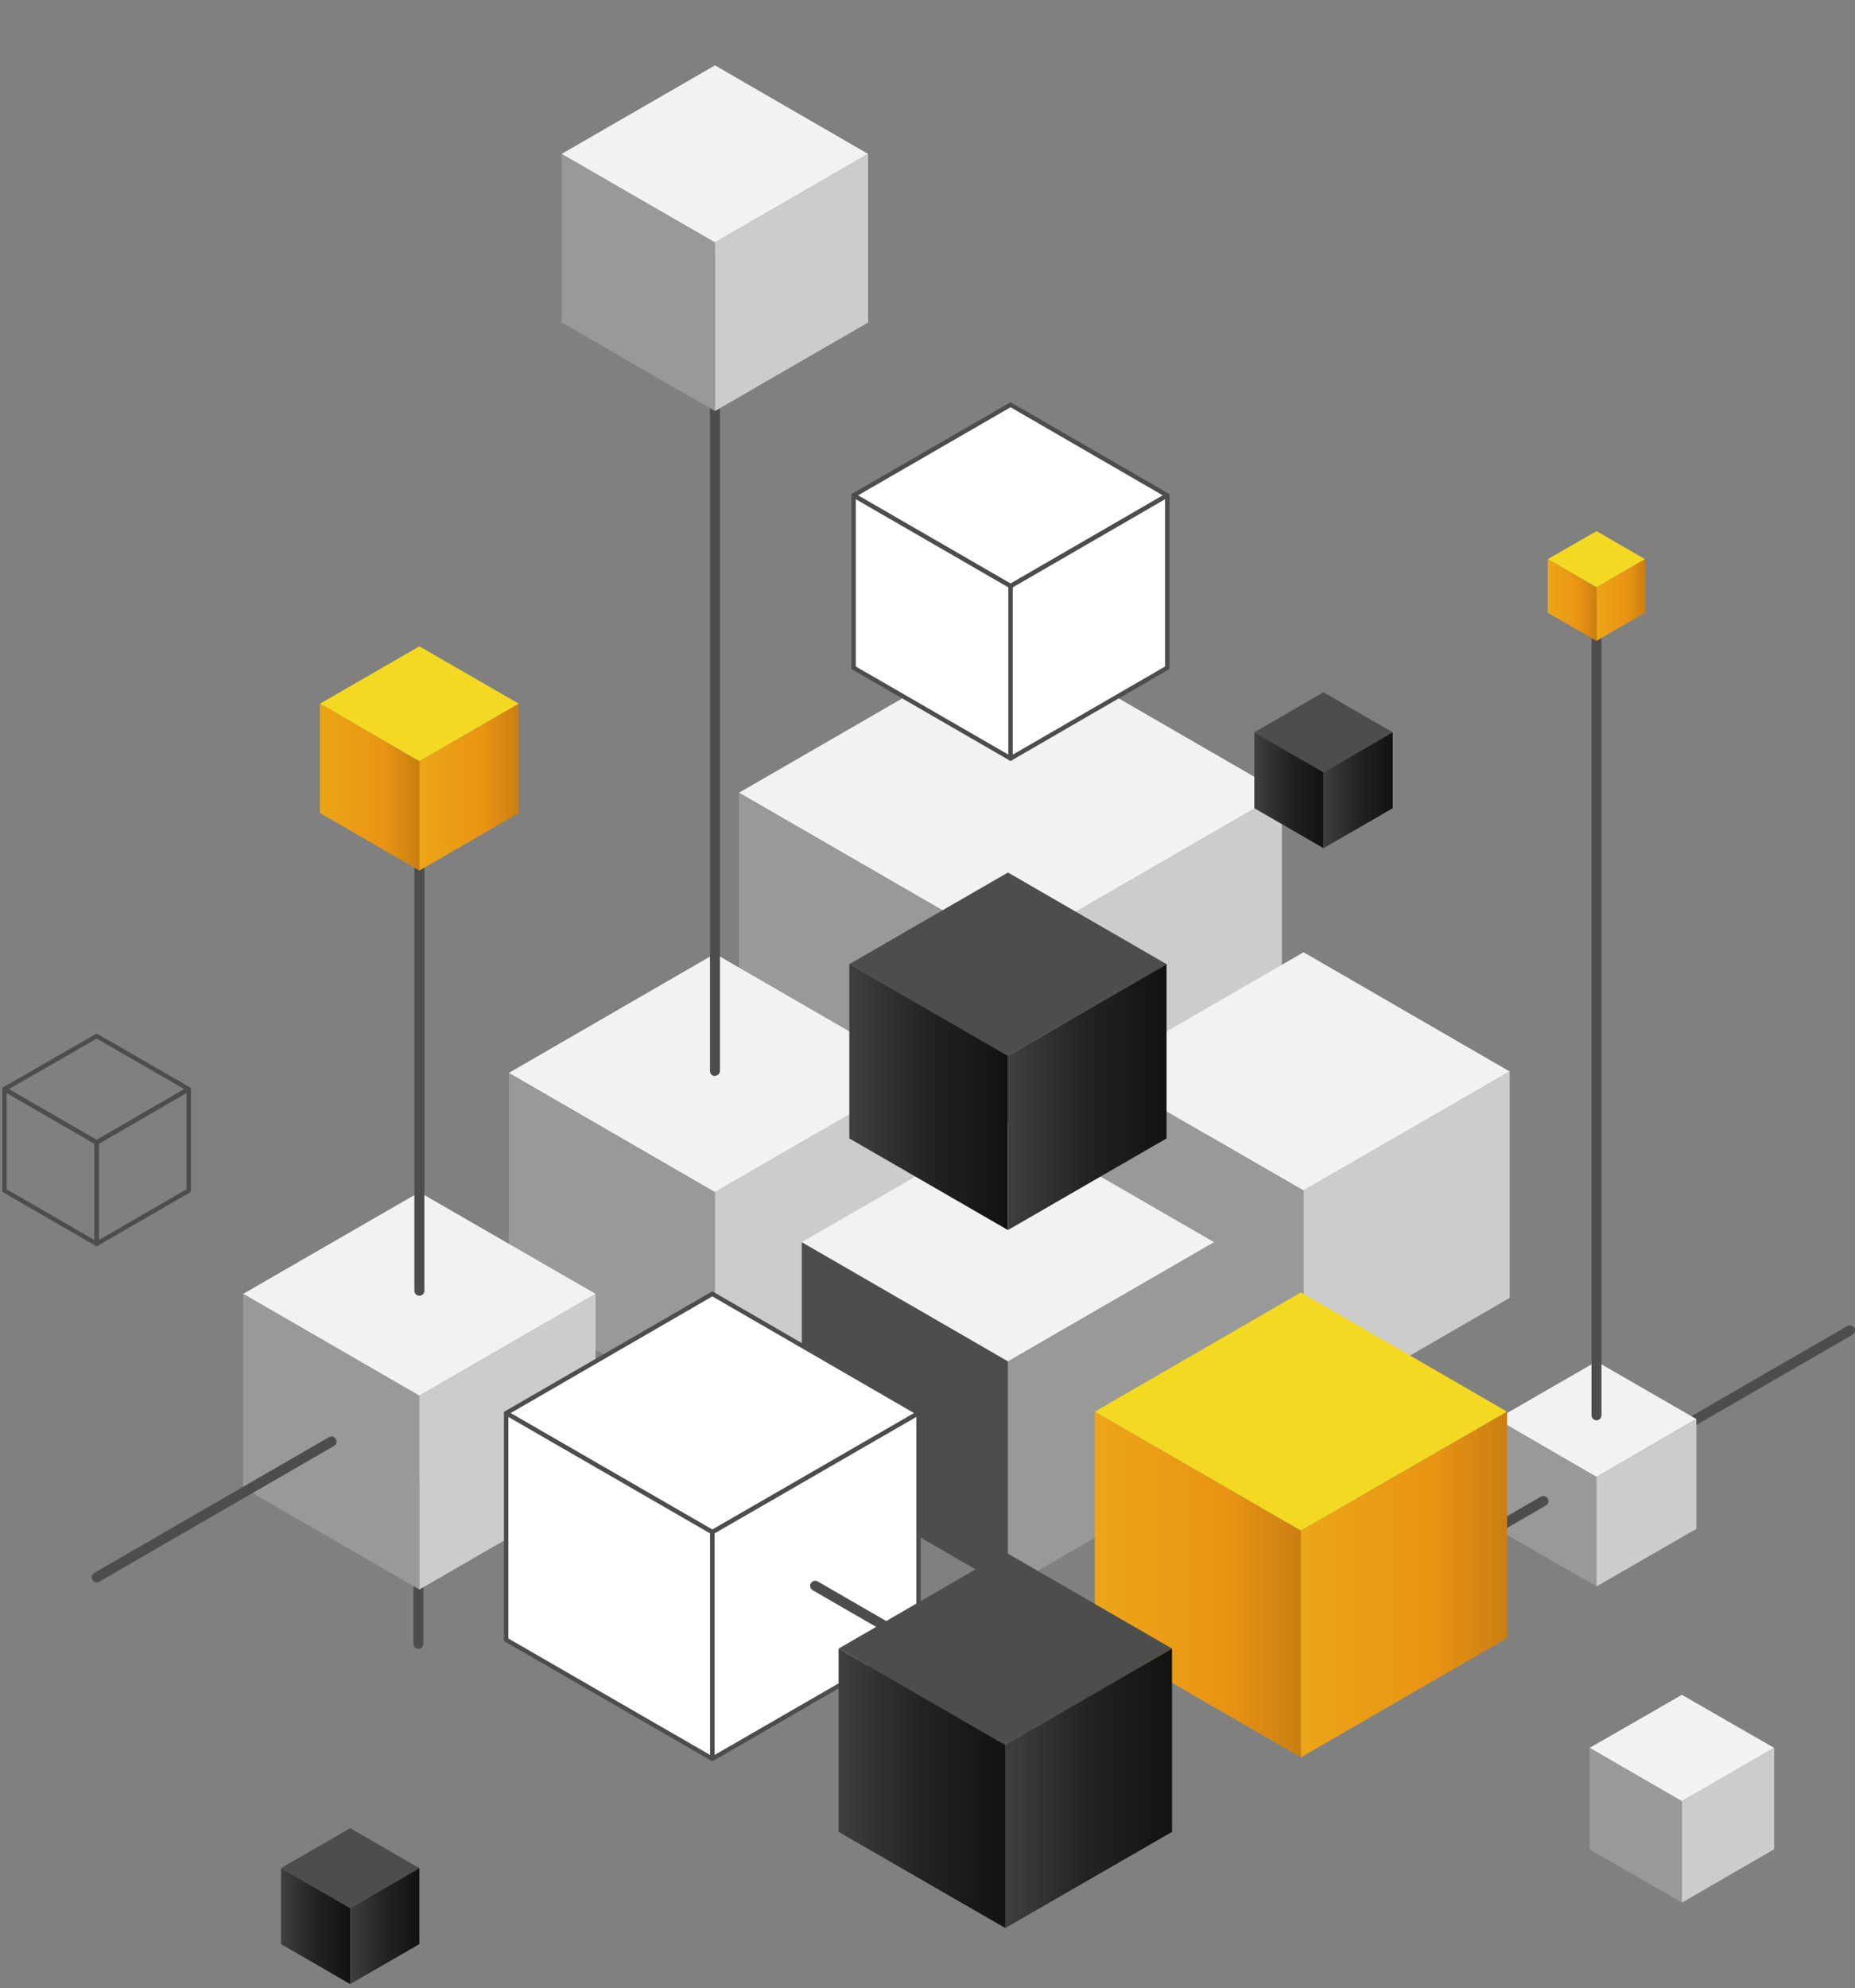 <svg width="421" height="451" viewBox="0 0 421 451" fill="none" xmlns="http://www.w3.org/2000/svg">
<rect x="0" y="0" width="421" height="451" fill="#808080" stroke="none"/>
<path d="M94.962 374.03C94.314 374.03 93.828 373.49 93.828 372.896V336.929C93.828 336.281 94.368 335.795 94.962 335.795C95.555 335.795 96.095 336.335 96.095 336.929V372.896C96.095 373.544 95.555 374.03 94.962 374.03Z" fill="#4D4D4D"/>
<path d="M373.342 329.801C372.965 329.801 372.587 329.585 372.371 329.207C372.047 328.667 372.263 327.965 372.803 327.641L419.271 300.801C419.811 300.477 420.513 300.693 420.837 301.233C421.16 301.773 420.945 302.475 420.405 302.799L373.936 329.639C373.936 329.639 373.558 329.801 373.342 329.801Z" fill="#4D4D4D"/>
<path d="M385.003 321.917L362.336 308.848L339.668 321.917L362.336 335.039L385.003 321.917Z" fill="#F2F2F2"/>
<path d="M362.336 359.883L339.668 346.814V321.918L362.336 335.041V359.883Z" fill="#999999"/>
<path d="M385.004 346.814L362.336 359.883V335.041L385.004 321.918V346.814Z" fill="#CCCCCC"/>
<path d="M324.393 356.641C324.015 356.641 323.638 356.425 323.422 356.047C323.098 355.506 323.314 354.804 323.853 354.48L349.705 339.521C350.245 339.197 350.947 339.413 351.271 339.953C351.594 340.493 351.378 341.196 350.839 341.52L324.987 356.479C324.987 356.479 324.609 356.641 324.393 356.641Z" fill="#4D4D4D"/>
<path d="M290.93 179.833L229.349 144.244L167.715 179.833L229.349 215.421L290.93 179.833Z" fill="#F2F2F2"/>
<path d="M229.349 283.087L167.715 247.499V179.832L229.349 215.42V283.087Z" fill="#999999"/>
<path d="M290.928 247.499L229.348 283.087V215.42L290.928 179.832V247.499Z" fill="#CCCCCC"/>
<path d="M264.918 112.382L229.351 91.807L193.73 112.382L229.351 132.957L264.918 112.382Z" fill="white" stroke="#4D4D4D" stroke-linejoin="round"/>
<path d="M229.351 172.057L193.73 151.482V112.383L229.351 132.958V172.057Z" fill="white" stroke="#4D4D4D" stroke-linejoin="round"/>
<path d="M264.918 151.482L229.352 172.057V132.958L264.918 112.383V151.482Z" fill="white" stroke="#4D4D4D" stroke-linejoin="round"/>
<path d="M342.636 243.071L295.843 216.016L249.051 243.071L295.843 270.073L342.636 243.071Z" fill="#F2F2F2"/>
<path d="M295.843 321.486L249.051 294.43V243.072L295.843 270.074V321.486Z" fill="#999999"/>
<path d="M342.636 294.428L295.844 321.484V270.072L342.636 243.07V294.428Z" fill="#CCCCCC"/>
<path d="M209.058 243.396L162.265 216.34L115.473 243.396L162.265 270.452L209.058 243.396Z" fill="#F2F2F2"/>
<path d="M162.265 321.81L115.473 294.808V243.396L162.265 270.452V321.81Z" fill="#999999"/>
<path d="M209.058 294.806L162.266 321.808V270.45L209.058 243.395V294.806Z" fill="#CCCCCC"/>
<path d="M275.55 281.791L228.757 254.789L181.965 281.791L228.757 308.847L275.55 281.791Z" fill="#F2F2F2"/>
<path d="M228.757 360.258L181.965 333.203V281.791L228.757 308.847V360.258Z" fill="#4D4D4D"/>
<path d="M275.55 333.203L228.758 360.258V308.847L275.55 281.791V333.203Z" fill="#999999"/>
<path d="M264.755 218.715L228.756 197.924L192.758 218.715L228.756 239.507L264.755 218.715Z" fill="#4D4D4D"/>
<path d="M228.756 279.037L192.758 258.246V218.715L228.756 239.506V279.037Z" fill="url(#paint0_linear_2607_7093)"/>
<path d="M264.756 258.246L228.758 279.037V239.506L264.756 218.715V258.246Z" fill="url(#paint1_linear_2607_7093)"/>
<path d="M342.042 320.243L295.25 293.188L248.457 320.243L295.25 347.245L342.042 320.243Z" fill="#F3D922"/>
<path d="M295.25 398.658L248.457 371.602V320.244L295.25 347.246V398.658Z" fill="url(#paint2_linear_2607_7093)"/>
<path d="M342.043 371.6L295.25 398.656V347.244L342.043 320.242V371.6Z" fill="url(#paint3_linear_2607_7093)"/>
<path d="M402.651 396.508L381.71 384.465L360.77 396.508L381.71 408.605L402.651 396.508Z" fill="#F2F2F2"/>
<path d="M381.71 431.61L360.77 419.513V396.508L381.71 408.605V431.61Z" fill="#999999"/>
<path d="M402.652 419.513L381.711 431.61V408.605L402.652 396.508V419.513Z" fill="#CCCCCC"/>
<path d="M42.827 247.066L21.941 235.023L1 247.066L21.941 259.163L42.827 247.066Z" stroke="#4D4D4D" stroke-linejoin="round"/>
<path d="M21.941 282.169L1 270.072V247.066L21.941 259.163V282.169Z" stroke="#4D4D4D" stroke-linejoin="round"/>
<path d="M42.828 270.072L21.941 282.169V259.163L42.828 247.066V270.072Z" stroke="#4D4D4D" stroke-linejoin="round"/>
<path d="M95.18 423.789L79.475 414.717L63.77 423.789L79.475 432.862L95.18 423.789Z" fill="#4D4D4D"/>
<path d="M79.475 450.089L63.77 441.016V423.789L79.475 432.862V450.089Z" fill="url(#paint4_linear_2607_7093)"/>
<path d="M95.182 441.016L79.477 450.089V432.862L95.182 423.789V441.016Z" fill="url(#paint5_linear_2607_7093)"/>
<path d="M316.083 166.116L300.377 157.043L284.672 166.116L300.377 175.188L316.083 166.116Z" fill="#4D4D4D"/>
<path d="M300.377 192.415L284.672 183.342V166.115L300.377 175.188V192.415Z" fill="url(#paint6_linear_2607_7093)"/>
<path d="M316.084 183.342L300.379 192.415V175.188L316.084 166.115V183.342Z" fill="url(#paint7_linear_2607_7093)"/>
<path d="M135.172 293.511L95.18 270.451L55.188 293.511L95.18 316.624L135.172 293.511Z" fill="#F2F2F2"/>
<path d="M95.18 360.582L55.188 337.469V293.51L95.18 316.623V360.582Z" fill="#999999"/>
<path d="M135.172 337.469L95.18 360.582V316.623L135.172 293.51V337.469Z" fill="#CCCCCC"/>
<path d="M208.464 320.566L161.672 293.51L114.879 320.566L161.672 347.568L208.464 320.566Z" fill="white" stroke="#4D4D4D" stroke-linejoin="round"/>
<path d="M161.672 398.98L114.879 371.978V320.566L161.672 347.568V398.98Z" fill="white" stroke="#4D4D4D" stroke-linejoin="round"/>
<path d="M208.464 371.978L161.672 398.98V347.568L208.464 320.566V371.978Z" fill="white" stroke="#4D4D4D" stroke-linejoin="round"/>
<path d="M230.376 387.098C230.376 387.098 229.998 387.098 229.783 386.936L184.447 360.744C183.907 360.42 183.692 359.718 184.015 359.178C184.339 358.638 185.041 358.422 185.581 358.746L230.916 384.938C231.456 385.262 231.672 385.964 231.348 386.504C231.132 386.882 230.754 387.098 230.376 387.098Z" fill="#4D4D4D"/>
<path d="M265.995 373.977L228.162 352.105L190.328 373.977L228.162 395.849L265.995 373.977Z" fill="#4D4D4D"/>
<path d="M228.162 437.377L190.328 415.559V373.977L228.162 395.848V437.377Z" fill="url(#paint8_linear_2607_7093)"/>
<path d="M265.994 415.559L228.16 437.377V395.848L265.994 373.977V415.559Z" fill="url(#paint9_linear_2607_7093)"/>
<path d="M162.266 244.097C161.619 244.097 161.133 243.557 161.133 242.963V58.864C161.133 58.217 161.673 57.73 162.266 57.73C162.86 57.73 163.4 58.27 163.4 58.864V242.909C163.4 243.557 162.86 244.043 162.266 244.043V244.097Z" fill="#4D4D4D"/>
<path d="M95.18 293.941C94.533 293.941 94.047 293.401 94.047 292.807V159.634C94.047 158.986 94.587 158.5 95.18 158.5C95.774 158.5 96.314 159.04 96.314 159.634V292.807C96.314 293.455 95.774 293.941 95.18 293.941Z" fill="#4D4D4D"/>
<path d="M197.021 34.921L162.264 14.832L127.453 34.921L162.264 55.011L197.021 34.921Z" fill="#F2F2F2"/>
<path d="M162.264 93.246L127.453 73.156V34.922L162.264 55.011V93.246Z" fill="#999999"/>
<path d="M197.023 73.156L162.266 93.246V55.011L197.023 34.922V73.156Z" fill="#CCCCCC"/>
<path d="M117.737 159.636L95.177 146.621L72.617 159.636L95.177 172.705L117.737 159.636Z" fill="#F3D922"/>
<path d="M95.177 197.493L72.617 184.424V159.637L95.177 172.706V197.493Z" fill="url(#paint10_linear_2607_7093)"/>
<path d="M117.736 184.424L95.176 197.493V172.706L117.736 159.637V184.424Z" fill="url(#paint11_linear_2607_7093)"/>
<path d="M21.94 358.962C21.562 358.962 21.184 358.746 20.969 358.368C20.645 357.828 20.861 357.126 21.4 356.802L74.669 326.019C75.209 325.695 75.911 325.911 76.234 326.451C76.558 326.992 76.343 327.694 75.803 328.018L22.534 358.8C22.534 358.8 22.156 358.962 21.94 358.962Z" fill="#4D4D4D"/>
<path d="M362.333 322.187C361.685 322.187 361.199 321.647 361.199 321.053V136.144C361.199 135.496 361.739 135.01 362.333 135.01C362.926 135.01 363.466 135.55 363.466 136.144V321.053C363.466 321.701 362.926 322.187 362.333 322.187Z" fill="#4D4D4D"/>
<path d="M373.344 126.855L362.333 120.482L351.27 126.855L362.333 133.227L373.344 126.855Z" fill="#F3D922"/>
<path d="M362.334 145.379L351.27 139.006V126.855L362.334 133.228V145.379Z" fill="url(#paint12_linear_2607_7093)"/>
<path d="M373.342 139.006L362.332 145.379V133.228L373.342 126.855V139.006Z" fill="url(#paint13_linear_2607_7093)"/>
<defs>
<linearGradient id="paint0_linear_2607_7093" x1="192.758" y1="248.88" x2="228.756" y2="248.88" gradientUnits="userSpaceOnUse">
<stop stop-color="#3F3F3F"/>
<stop offset="0.495" stop-color="#232323"/>
<stop offset="1" stop-color="#121212"/>
</linearGradient>
<linearGradient id="paint1_linear_2607_7093" x1="228.758" y1="248.88" x2="264.756" y2="248.88" gradientUnits="userSpaceOnUse">
<stop stop-color="#3F3F3F"/>
<stop offset="0.495" stop-color="#232323"/>
<stop offset="1" stop-color="#121212"/>
</linearGradient>
<linearGradient id="paint2_linear_2607_7093" x1="248.457" y1="359.456" x2="295.25" y2="359.456" gradientUnits="userSpaceOnUse">
<stop stop-color="#ECA616"/>
<stop offset="0.64" stop-color="#E99413"/>
<stop offset="1" stop-color="#CA7F11"/>
</linearGradient>
<linearGradient id="paint3_linear_2607_7093" x1="295.25" y1="359.454" x2="342.043" y2="359.454" gradientUnits="userSpaceOnUse">
<stop stop-color="#ECA616"/>
<stop offset="0.64" stop-color="#E99413"/>
<stop offset="1" stop-color="#CA7F11"/>
</linearGradient>
<linearGradient id="paint4_linear_2607_7093" x1="63.77" y1="436.941" x2="79.475" y2="436.941" gradientUnits="userSpaceOnUse">
<stop stop-color="#3F3F3F"/>
<stop offset="0.495" stop-color="#232323"/>
<stop offset="1" stop-color="#121212"/>
</linearGradient>
<linearGradient id="paint5_linear_2607_7093" x1="79.477" y1="436.941" x2="95.182" y2="436.941" gradientUnits="userSpaceOnUse">
<stop stop-color="#3F3F3F"/>
<stop offset="0.495" stop-color="#232323"/>
<stop offset="1" stop-color="#121212"/>
</linearGradient>
<linearGradient id="paint6_linear_2607_7093" x1="284.672" y1="179.267" x2="300.377" y2="179.267" gradientUnits="userSpaceOnUse">
<stop stop-color="#3F3F3F"/>
<stop offset="0.495" stop-color="#232323"/>
<stop offset="1" stop-color="#121212"/>
</linearGradient>
<linearGradient id="paint7_linear_2607_7093" x1="300.379" y1="179.267" x2="316.084" y2="179.267" gradientUnits="userSpaceOnUse">
<stop stop-color="#3F3F3F"/>
<stop offset="0.495" stop-color="#232323"/>
<stop offset="1" stop-color="#121212"/>
</linearGradient>
<linearGradient id="paint8_linear_2607_7093" x1="190.328" y1="405.681" x2="228.162" y2="405.681" gradientUnits="userSpaceOnUse">
<stop stop-color="#3F3F3F"/>
<stop offset="0.495" stop-color="#232323"/>
<stop offset="1" stop-color="#121212"/>
</linearGradient>
<linearGradient id="paint9_linear_2607_7093" x1="228.16" y1="405.681" x2="265.994" y2="405.681" gradientUnits="userSpaceOnUse">
<stop stop-color="#3F3F3F"/>
<stop offset="0.495" stop-color="#232323"/>
<stop offset="1" stop-color="#121212"/>
</linearGradient>
<linearGradient id="paint10_linear_2607_7093" x1="72.617" y1="178.567" x2="95.177" y2="178.567" gradientUnits="userSpaceOnUse">
<stop stop-color="#ECA616"/>
<stop offset="0.64" stop-color="#E99413"/>
<stop offset="1" stop-color="#CA7F11"/>
</linearGradient>
<linearGradient id="paint11_linear_2607_7093" x1="95.176" y1="178.567" x2="117.736" y2="178.567" gradientUnits="userSpaceOnUse">
<stop stop-color="#ECA616"/>
<stop offset="0.64" stop-color="#E99413"/>
<stop offset="1" stop-color="#CA7F11"/>
</linearGradient>
<linearGradient id="paint12_linear_2607_7093" x1="351.27" y1="136.118" x2="362.334" y2="136.118" gradientUnits="userSpaceOnUse">
<stop stop-color="#ECA616"/>
<stop offset="0.64" stop-color="#E99413"/>
<stop offset="1" stop-color="#CA7F11"/>
</linearGradient>
<linearGradient id="paint13_linear_2607_7093" x1="362.332" y1="136.118" x2="373.342" y2="136.118" gradientUnits="userSpaceOnUse">
<stop stop-color="#ECA616"/>
<stop offset="0.64" stop-color="#E99413"/>
<stop offset="1" stop-color="#CA7F11"/>
</linearGradient>
</defs>
</svg>
